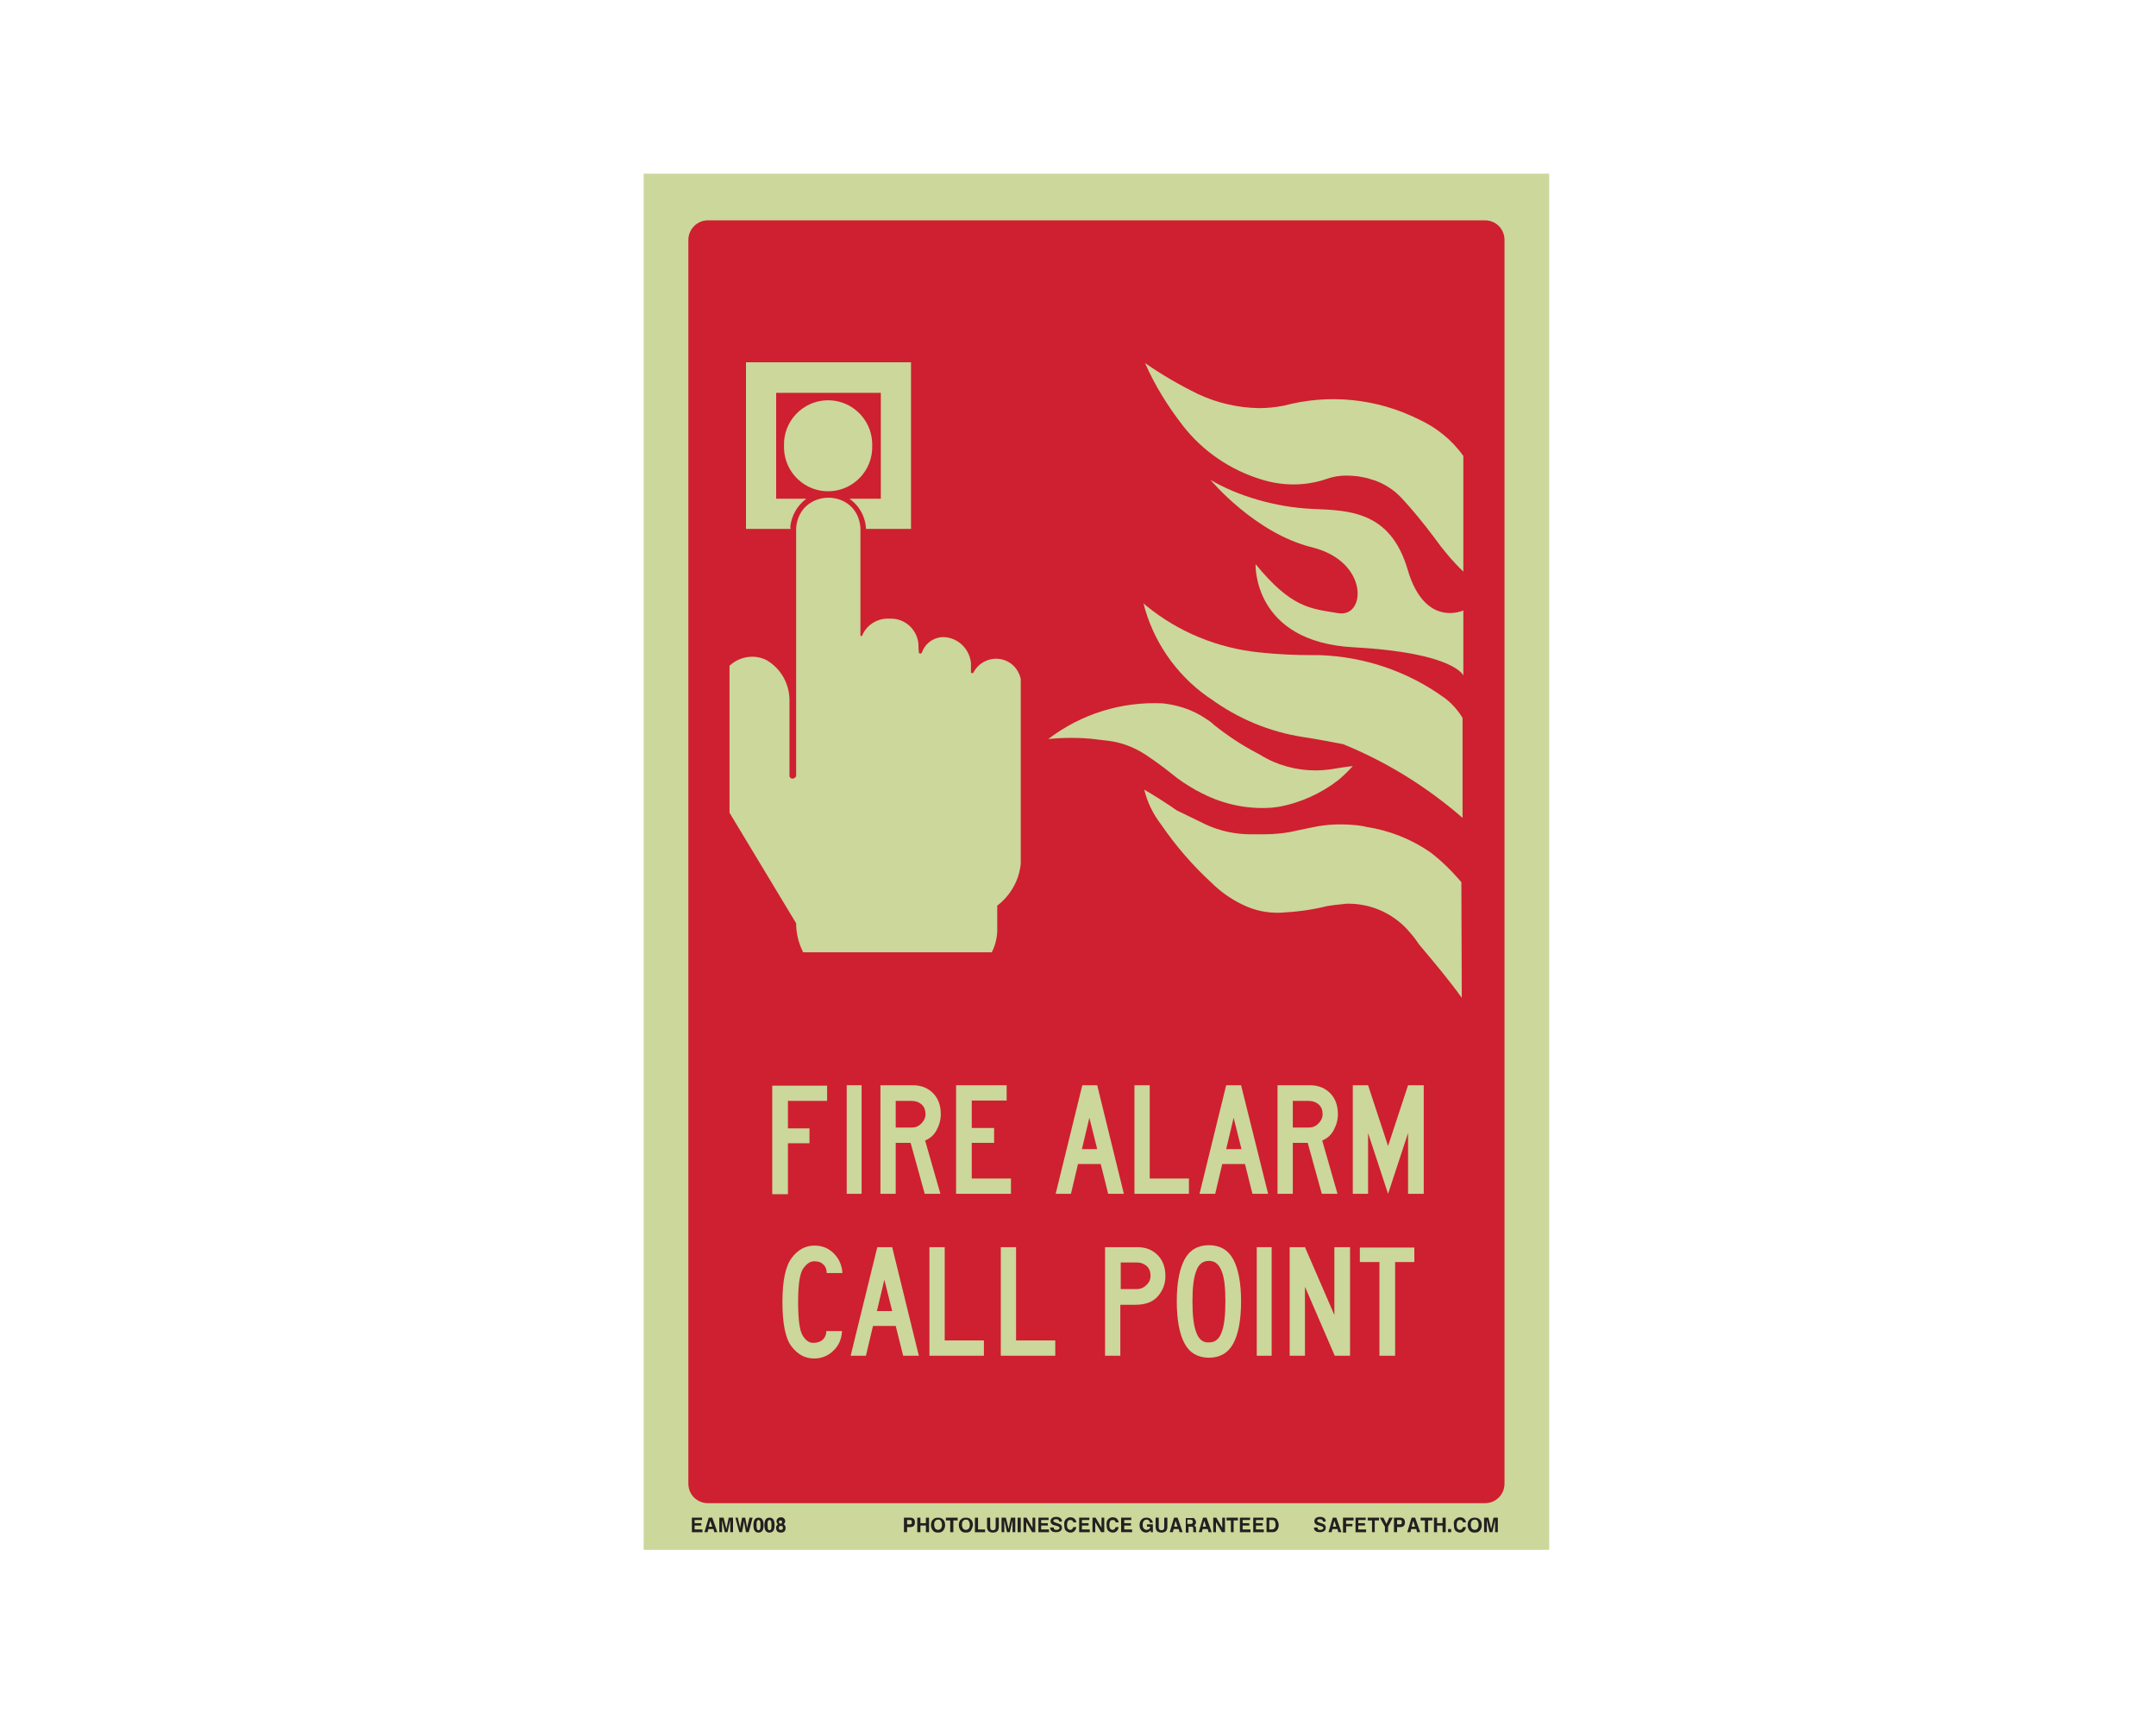 <?xml version="1.0" encoding="utf-8"?>
<!-- Generator: Adobe Illustrator 26.0.1, SVG Export Plug-In . SVG Version: 6.00 Build 0)  -->
<svg version="1.1" id="Layer_1" xmlns="http://www.w3.org/2000/svg" xmlns:xlink="http://www.w3.org/1999/xlink" x="0px" y="0px"
	 viewBox="0 0 550 437" style="enable-background:new 0 0 550 437;" xml:space="preserve">
<style type="text/css">
	.st0{fill:#CCD79B;}
	.st1{fill:#CE2030;}
	.st2{enable-background:new    ;}
	.st3{fill:#231F20;}
	.st4{fill:#CBD79B;}
</style>
<rect x="164.2" y="44.3" class="st0" width="231" height="351"/>
<path class="st1" d="M180.6,56.2h198.2c2.8,0,5,2.2,5,5v317.2c0,2.8-2.2,5-5,5H180.6c-2.8,0-5-2.2-5-5V61.2
	C175.6,58.5,177.8,56.2,180.6,56.2z"/>
<g class="st2">
	<path class="st3" d="M233.1,389.2c-0.2,0.2-0.5,0.3-0.9,0.3h-0.8v1.3h-0.8v-3.7h1.6c0.4,0,0.7,0.1,0.9,0.3c0.2,0.2,0.3,0.5,0.3,0.9
		C233.4,388.7,233.3,389,233.1,389.2z M232.5,387.8c-0.1-0.1-0.2-0.1-0.4-0.1h-0.7v1.1h0.7c0.2,0,0.3,0,0.4-0.1
		c0.1-0.1,0.1-0.2,0.1-0.4S232.6,387.9,232.5,387.8z"/>
	<path class="st3" d="M234,390.8v-3.7h0.8v1.4h1.4v-1.4h0.8v3.7h-0.8v-1.7h-1.4v1.7H234z"/>
	<path class="st3" d="M240.5,390.5c-0.3,0.3-0.7,0.4-1.2,0.4s-0.9-0.1-1.2-0.4c-0.4-0.4-0.6-0.9-0.6-1.5c0-0.7,0.2-1.2,0.6-1.5
		c0.3-0.3,0.7-0.4,1.2-0.4s0.9,0.1,1.2,0.4c0.4,0.3,0.6,0.8,0.6,1.5C241.1,389.6,240.9,390.1,240.5,390.5z M240,389.9
		c0.2-0.2,0.3-0.5,0.3-1c0-0.4-0.1-0.7-0.3-1s-0.4-0.3-0.7-0.3c-0.3,0-0.5,0.1-0.7,0.3s-0.3,0.5-0.3,1c0,0.4,0.1,0.7,0.3,1
		c0.2,0.2,0.4,0.3,0.7,0.3C239.6,390.2,239.8,390.1,240,389.9z"/>
	<path class="st3" d="M244.3,387.1v0.7h-1.1v3h-0.8v-3h-1.1v-0.7H244.3z"/>
	<path class="st3" d="M247.6,390.5c-0.3,0.3-0.7,0.4-1.2,0.4s-0.9-0.1-1.2-0.4c-0.4-0.4-0.6-0.9-0.6-1.5c0-0.7,0.2-1.2,0.6-1.5
		c0.3-0.3,0.7-0.4,1.2-0.4s0.9,0.1,1.2,0.4c0.4,0.3,0.6,0.8,0.6,1.5C248.1,389.6,247.9,390.1,247.6,390.5z M247.1,389.9
		c0.2-0.2,0.3-0.5,0.3-1c0-0.4-0.1-0.7-0.3-1s-0.4-0.3-0.7-0.3c-0.3,0-0.5,0.1-0.7,0.3s-0.3,0.5-0.3,1c0,0.4,0.1,0.7,0.3,1
		c0.2,0.2,0.4,0.3,0.7,0.3C246.7,390.2,246.9,390.1,247.1,389.9z"/>
	<path class="st3" d="M248.7,387.1h0.8v3h1.8v0.7h-2.6V387.1z"/>
	<path class="st3" d="M251.8,387.1h0.8v2.3c0,0.3,0,0.4,0.1,0.6c0.1,0.2,0.3,0.3,0.6,0.3c0.3,0,0.5-0.1,0.6-0.3
		c0.1-0.1,0.1-0.3,0.1-0.6v-2.3h0.8v2.3c0,0.4-0.1,0.7-0.2,0.9c-0.2,0.4-0.7,0.6-1.3,0.6c-0.6,0-1.1-0.2-1.3-0.6
		c-0.1-0.2-0.2-0.5-0.2-0.9V387.1z"/>
	<path class="st3" d="M257.9,387.1h1.1v3.7h-0.7v-2.5c0-0.1,0-0.2,0-0.3c0-0.1,0-0.2,0-0.3l-0.7,3.1h-0.7l-0.7-3.1
		c0,0.1,0,0.2,0,0.3s0,0.2,0,0.3v2.5h-0.7v-3.7h1.1l0.7,2.9L257.9,387.1z"/>
	<path class="st3" d="M260.4,390.8h-0.8v-3.7h0.8V390.8z"/>
	<path class="st3" d="M261.1,387.1h0.8l1.5,2.6v-2.6h0.7v3.7h-0.8l-1.5-2.6v2.6h-0.7V387.1z"/>
	<path class="st3" d="M267.5,387.7h-1.9v0.8h1.7v0.6h-1.7v1h2v0.7h-2.7v-3.7h2.6V387.7z"/>
	<path class="st3" d="M268.8,389.6c0,0.2,0.1,0.3,0.1,0.4c0.1,0.2,0.3,0.2,0.7,0.2c0.2,0,0.3,0,0.4-0.1c0.2-0.1,0.3-0.2,0.3-0.4
		c0-0.1-0.1-0.2-0.2-0.3c-0.1-0.1-0.3-0.1-0.5-0.2l-0.4-0.1c-0.4-0.1-0.7-0.2-0.8-0.3c-0.2-0.2-0.4-0.4-0.4-0.8
		c0-0.3,0.1-0.6,0.4-0.8c0.2-0.2,0.6-0.3,1.1-0.3c0.4,0,0.7,0.1,1,0.3c0.3,0.2,0.4,0.5,0.4,0.9h-0.7c0-0.2-0.1-0.4-0.3-0.5
		c-0.1-0.1-0.3-0.1-0.5-0.1c-0.2,0-0.4,0-0.5,0.1c-0.1,0.1-0.2,0.2-0.2,0.3c0,0.1,0.1,0.2,0.2,0.3c0.1,0,0.2,0.1,0.5,0.2l0.6,0.2
		c0.3,0.1,0.5,0.2,0.6,0.3c0.2,0.2,0.3,0.4,0.3,0.8c0,0.3-0.1,0.6-0.4,0.8c-0.3,0.2-0.6,0.3-1.1,0.3c-0.5,0-0.9-0.1-1.1-0.3
		c-0.3-0.2-0.4-0.5-0.4-0.9H268.8z"/>
	<path class="st3" d="M271.9,387.5c0.3-0.3,0.7-0.5,1.1-0.5c0.6,0,1.1,0.2,1.3,0.6c0.2,0.2,0.2,0.5,0.3,0.7h-0.8
		c0-0.2-0.1-0.3-0.2-0.4c-0.1-0.2-0.3-0.2-0.6-0.2c-0.3,0-0.5,0.1-0.6,0.3s-0.2,0.5-0.2,1s0.1,0.7,0.2,0.9c0.2,0.2,0.4,0.3,0.6,0.3
		c0.3,0,0.5-0.1,0.6-0.3c0.1-0.1,0.1-0.2,0.2-0.4h0.8c-0.1,0.4-0.2,0.7-0.5,1c-0.3,0.3-0.6,0.4-1,0.4c-0.5,0-0.9-0.2-1.2-0.5
		c-0.3-0.3-0.4-0.8-0.4-1.4C271.4,388.3,271.6,387.8,271.9,387.5z"/>
	<path class="st3" d="M277.9,387.7H276v0.8h1.7v0.6H276v1h2v0.7h-2.7v-3.7h2.6V387.7z"/>
	<path class="st3" d="M278.7,387.1h0.8l1.5,2.6v-2.6h0.7v3.7h-0.8l-1.5-2.6v2.6h-0.7V387.1z"/>
	<path class="st3" d="M282.7,387.5c0.3-0.3,0.7-0.5,1.1-0.5c0.6,0,1.1,0.2,1.3,0.6c0.2,0.2,0.2,0.5,0.3,0.7h-0.8
		c0-0.2-0.1-0.3-0.2-0.4c-0.1-0.2-0.3-0.2-0.6-0.2c-0.3,0-0.5,0.1-0.6,0.3s-0.2,0.5-0.2,1s0.1,0.7,0.2,0.9c0.2,0.2,0.4,0.3,0.6,0.3
		c0.3,0,0.5-0.1,0.6-0.3c0.1-0.1,0.1-0.2,0.2-0.4h0.8c-0.1,0.4-0.2,0.7-0.5,1c-0.3,0.3-0.6,0.4-1,0.4c-0.5,0-0.9-0.2-1.2-0.5
		c-0.3-0.3-0.4-0.8-0.4-1.4C282.2,388.3,282.4,387.8,282.7,387.5z"/>
	<path class="st3" d="M288.7,387.7h-1.9v0.8h1.7v0.6h-1.7v1h2v0.7H286v-3.7h2.6V387.7z"/>
	<path class="st3" d="M293.3,388.2c-0.1-0.3-0.2-0.4-0.4-0.5c-0.1-0.1-0.3-0.1-0.4-0.1c-0.3,0-0.5,0.1-0.7,0.3s-0.3,0.6-0.3,1
		c0,0.5,0.1,0.8,0.3,1c0.2,0.2,0.4,0.3,0.7,0.3c0.3,0,0.5-0.1,0.6-0.2c0.2-0.1,0.3-0.3,0.3-0.6h-0.8v-0.6h1.5v2h-0.5l-0.1-0.5
		c-0.1,0.2-0.3,0.3-0.4,0.4c-0.2,0.1-0.5,0.2-0.7,0.2c-0.5,0-0.9-0.2-1.2-0.5c-0.3-0.3-0.5-0.8-0.5-1.4c0-0.6,0.2-1.1,0.5-1.4
		c0.3-0.4,0.8-0.5,1.3-0.5c0.5,0,0.8,0.1,1.1,0.4c0.3,0.2,0.4,0.5,0.5,0.9H293.3z"/>
	<path class="st3" d="M294.8,387.1h0.8v2.3c0,0.3,0,0.4,0.1,0.6c0.1,0.2,0.3,0.3,0.6,0.3c0.3,0,0.5-0.1,0.6-0.3
		c0.1-0.1,0.1-0.3,0.1-0.6v-2.3h0.8v2.3c0,0.4-0.1,0.7-0.2,0.9c-0.2,0.4-0.7,0.6-1.3,0.6c-0.6,0-1.1-0.2-1.3-0.6
		c-0.1-0.2-0.2-0.5-0.2-0.9V387.1z"/>
	<path class="st3" d="M299.5,387.1h0.9l1.3,3.7h-0.8l-0.2-0.8h-1.3l-0.2,0.8h-0.8L299.5,387.1z M299.5,389.4h0.9l-0.5-1.5
		L299.5,389.4z"/>
	<path class="st3" d="M304.5,387.2c0.1,0.1,0.2,0.1,0.3,0.3c0.1,0.1,0.1,0.2,0.2,0.3c0,0.1,0.1,0.2,0.1,0.4c0,0.2,0,0.3-0.1,0.5
		c-0.1,0.2-0.2,0.3-0.4,0.4c0.2,0.1,0.3,0.2,0.4,0.3c0.1,0.1,0.1,0.3,0.1,0.6v0.2c0,0.2,0,0.3,0,0.3c0,0.1,0.1,0.2,0.1,0.2v0.1h-0.8
		c0-0.1,0-0.1,0-0.2c0-0.1,0-0.2,0-0.3l0-0.3c0-0.2,0-0.4-0.1-0.5c-0.1-0.1-0.2-0.1-0.4-0.1h-0.7v1.5h-0.7v-3.7h1.8
		C304.2,387.1,304.3,387.1,304.5,387.2z M302.9,387.7v1h0.8c0.2,0,0.3,0,0.4-0.1c0.1-0.1,0.2-0.2,0.2-0.4c0-0.2-0.1-0.4-0.2-0.5
		c-0.1,0-0.2-0.1-0.4-0.1H302.9z"/>
	<path class="st3" d="M306.9,387.1h0.9l1.3,3.7h-0.8l-0.2-0.8h-1.3l-0.2,0.8h-0.8L306.9,387.1z M306.8,389.4h0.9l-0.5-1.5
		L306.8,389.4z"/>
	<path class="st3" d="M309.5,387.1h0.8l1.5,2.6v-2.6h0.7v3.7h-0.8l-1.5-2.6v2.6h-0.7V387.1z"/>
	<path class="st3" d="M315.8,387.1v0.7h-1.1v3H314v-3h-1.1v-0.7H315.8z"/>
	<path class="st3" d="M318.9,387.7H317v0.8h1.7v0.6H317v1h2v0.7h-2.7v-3.7h2.6V387.7z"/>
	<path class="st3" d="M322.3,387.7h-1.9v0.8h1.7v0.6h-1.7v1h2v0.7h-2.7v-3.7h2.6V387.7z"/>
	<path class="st3" d="M325.2,387.2c0.3,0.1,0.5,0.2,0.6,0.5c0.1,0.2,0.2,0.4,0.3,0.6c0,0.2,0.1,0.4,0.1,0.6c0,0.5-0.1,0.9-0.3,1.2
		c-0.3,0.5-0.7,0.7-1.2,0.7h-1.6v-3.7h1.6C324.9,387.1,325,387.1,325.2,387.2z M323.8,387.7v2.4h0.7c0.4,0,0.6-0.2,0.8-0.5
		c0.1-0.2,0.1-0.4,0.1-0.7c0-0.4-0.1-0.7-0.2-0.9c-0.1-0.2-0.3-0.3-0.7-0.3H323.8z"/>
</g>
<g class="st2">
	<path class="st3" d="M336.1,389.6c0,0.2,0.1,0.3,0.1,0.4c0.1,0.2,0.3,0.2,0.7,0.2c0.2,0,0.3,0,0.4-0.1c0.2-0.1,0.3-0.2,0.3-0.4
		c0-0.1-0.1-0.2-0.2-0.3c-0.1-0.1-0.3-0.1-0.5-0.2l-0.4-0.1c-0.4-0.1-0.7-0.2-0.8-0.3c-0.2-0.2-0.4-0.4-0.4-0.8
		c0-0.3,0.1-0.6,0.4-0.8c0.2-0.2,0.6-0.3,1.1-0.3c0.4,0,0.7,0.1,1,0.3c0.3,0.2,0.4,0.5,0.4,0.9h-0.7c0-0.2-0.1-0.4-0.3-0.5
		c-0.1-0.1-0.3-0.1-0.5-0.1c-0.2,0-0.4,0-0.5,0.1c-0.1,0.1-0.2,0.2-0.2,0.3c0,0.1,0.1,0.2,0.2,0.3c0.1,0,0.2,0.1,0.5,0.2l0.6,0.2
		c0.3,0.1,0.5,0.2,0.6,0.3c0.2,0.2,0.3,0.4,0.3,0.8c0,0.3-0.1,0.6-0.4,0.8c-0.3,0.2-0.6,0.3-1.1,0.3c-0.5,0-0.9-0.1-1.1-0.3
		c-0.3-0.2-0.4-0.5-0.4-0.9H336.1z"/>
	<path class="st3" d="M340,387.1h0.9l1.3,3.7h-0.8l-0.2-0.8h-1.3l-0.2,0.8h-0.8L340,387.1z M340,389.4h0.9l-0.5-1.5L340,389.4z"/>
	<path class="st3" d="M342.7,387.1h2.6v0.7h-1.9v0.9h1.6v0.6h-1.6v1.6h-0.8V387.1z"/>
	<path class="st3" d="M348.4,387.7h-1.9v0.8h1.7v0.6h-1.7v1h2v0.7h-2.7v-3.7h2.6V387.7z"/>
	<path class="st3" d="M351.8,387.1v0.7h-1.1v3H350v-3h-1.1v-0.7H351.8z"/>
	<path class="st3" d="M354.4,387.1h0.9l-1.2,2.3v1.4h-0.8v-1.4l-1.3-2.3h0.9l0.8,1.6L354.4,387.1z"/>
	<path class="st3" d="M358.1,389.2c-0.2,0.2-0.5,0.3-0.9,0.3h-0.8v1.3h-0.8v-3.7h1.6c0.4,0,0.7,0.1,0.9,0.3c0.2,0.2,0.3,0.5,0.3,0.9
		C358.4,388.7,358.3,389,358.1,389.2z M357.5,387.8c-0.1-0.1-0.2-0.1-0.4-0.1h-0.7v1.1h0.7c0.2,0,0.3,0,0.4-0.1
		c0.1-0.1,0.1-0.2,0.1-0.4S357.6,387.9,357.5,387.8z"/>
	<path class="st3" d="M360.1,387.1h0.9l1.3,3.7h-0.8l-0.2-0.8h-1.3l-0.2,0.8h-0.8L360.1,387.1z M360.1,389.4h0.9l-0.5-1.5
		L360.1,389.4z"/>
	<path class="st3" d="M365.4,387.1v0.7h-1.1v3h-0.8v-3h-1.1v-0.7H365.4z"/>
	<path class="st3" d="M365.8,390.8v-3.7h0.8v1.4h1.4v-1.4h0.8v3.7H368v-1.7h-1.4v1.7H365.8z"/>
	<path class="st3" d="M369.4,390h0.8v0.8h-0.8V390z"/>
	<path class="st3" d="M371.3,387.5c0.3-0.3,0.7-0.5,1.1-0.5c0.6,0,1.1,0.2,1.3,0.6c0.2,0.2,0.2,0.5,0.3,0.7h-0.8
		c0-0.2-0.1-0.3-0.2-0.4c-0.1-0.2-0.3-0.2-0.6-0.2c-0.3,0-0.5,0.1-0.6,0.3s-0.2,0.5-0.2,1s0.1,0.7,0.2,0.9c0.2,0.2,0.4,0.3,0.6,0.3
		c0.3,0,0.5-0.1,0.6-0.3c0.1-0.1,0.1-0.2,0.2-0.4h0.8c-0.1,0.4-0.2,0.7-0.5,1c-0.3,0.3-0.6,0.4-1,0.4c-0.5,0-0.9-0.2-1.2-0.5
		c-0.3-0.3-0.4-0.8-0.4-1.4C370.8,388.3,370.9,387.8,371.3,387.5z"/>
	<path class="st3" d="M377.4,390.5c-0.3,0.3-0.7,0.4-1.2,0.4s-0.9-0.1-1.2-0.4c-0.4-0.4-0.6-0.9-0.6-1.5c0-0.7,0.2-1.2,0.6-1.5
		c0.3-0.3,0.7-0.4,1.2-0.4s0.9,0.1,1.2,0.4c0.4,0.3,0.6,0.8,0.6,1.5C378,389.6,377.8,390.1,377.4,390.5z M376.9,389.9
		c0.2-0.2,0.3-0.5,0.3-1c0-0.4-0.1-0.7-0.3-1s-0.4-0.3-0.7-0.3c-0.3,0-0.5,0.1-0.7,0.3s-0.3,0.5-0.3,1c0,0.4,0.1,0.7,0.3,1
		c0.2,0.2,0.4,0.3,0.7,0.3C376.5,390.2,376.8,390.1,376.9,389.9z"/>
	<path class="st3" d="M381,387.1h1.1v3.7h-0.7v-2.5c0-0.1,0-0.2,0-0.3c0-0.1,0-0.2,0-0.3l-0.7,3.1h-0.7l-0.7-3.1c0,0.1,0,0.2,0,0.3
		s0,0.2,0,0.3v2.5h-0.7v-3.7h1.1l0.7,2.9L381,387.1z"/>
</g>
<g class="st2">
	<path class="st3" d="M179.1,387.7h-1.9v0.8h1.7v0.6h-1.7v1h2v0.7h-2.7v-3.7h2.6V387.7z"/>
	<path class="st3" d="M180.8,387.1h0.9l1.3,3.7h-0.8l-0.2-0.8h-1.3l-0.2,0.8h-0.8L180.8,387.1z M180.8,389.4h0.9l-0.5-1.5
		L180.8,389.4z"/>
	<path class="st3" d="M185.9,387.1h1.1v3.7h-0.7v-2.5c0-0.1,0-0.2,0-0.3c0-0.1,0-0.2,0-0.3l-0.7,3.1h-0.7l-0.7-3.1
		c0,0.1,0,0.2,0,0.3c0,0.1,0,0.2,0,0.3v2.5h-0.7v-3.7h1.1l0.7,2.9L185.9,387.1z"/>
	<path class="st3" d="M188.2,387.1l0.5,2.1l0.1,0.6l0.1-0.6l0.4-2.1h0.8l0.4,2.1l0.1,0.6l0.1-0.6l0.5-2.1h0.8l-1,3.7h-0.7l-0.4-2.2
		l-0.1-0.7l-0.1,0.7l-0.4,2.2h-0.7l-1-3.7H188.2z"/>
	<path class="st3" d="M194.5,387.6c0.2,0.3,0.3,0.8,0.3,1.4s-0.1,1.1-0.3,1.4s-0.5,0.5-1,0.5s-0.8-0.2-1-0.5s-0.3-0.8-0.3-1.4
		s0.1-1.1,0.3-1.4s0.5-0.5,1-0.5S194.3,387.3,194.5,387.6z M193.1,390c0.1,0.2,0.2,0.3,0.4,0.3s0.3-0.1,0.4-0.3s0.1-0.5,0.1-1
		c0-0.4,0-0.8-0.1-1c-0.1-0.2-0.2-0.3-0.4-0.3s-0.3,0.1-0.4,0.3c-0.1,0.2-0.1,0.5-0.1,1C193,389.4,193,389.7,193.1,390z"/>
	<path class="st3" d="M197.3,387.6c0.2,0.3,0.3,0.8,0.3,1.4s-0.1,1.1-0.3,1.4s-0.5,0.5-1,0.5s-0.8-0.2-1-0.5s-0.3-0.8-0.3-1.4
		s0.1-1.1,0.3-1.4s0.5-0.5,1-0.5S197.1,387.3,197.3,387.6z M195.9,390c0.1,0.2,0.2,0.3,0.4,0.3s0.3-0.1,0.4-0.3s0.1-0.5,0.1-1
		c0-0.4,0-0.8-0.1-1c-0.1-0.2-0.2-0.3-0.4-0.3s-0.3,0.1-0.4,0.3c-0.1,0.2-0.1,0.5-0.1,1C195.8,389.4,195.9,389.7,195.9,390z"/>
	<path class="st3" d="M198.1,389.2c0.1-0.2,0.2-0.3,0.4-0.4c-0.2-0.1-0.3-0.2-0.3-0.4c-0.1-0.1-0.1-0.3-0.1-0.4
		c0-0.3,0.1-0.5,0.3-0.7c0.2-0.2,0.5-0.3,0.8-0.3c0.4,0,0.6,0.1,0.8,0.3c0.2,0.2,0.3,0.4,0.3,0.7c0,0.1,0,0.2-0.1,0.4
		c-0.1,0.1-0.2,0.3-0.3,0.4c0.2,0.1,0.3,0.2,0.4,0.4s0.1,0.4,0.1,0.6c0,0.3-0.1,0.6-0.3,0.8c-0.2,0.2-0.5,0.3-0.9,0.3
		s-0.7-0.1-0.9-0.3c-0.2-0.2-0.3-0.5-0.3-0.8C197.9,389.6,198,389.4,198.1,389.2z M198.8,390.1c0.1,0.1,0.2,0.1,0.4,0.1
		c0.2,0,0.3,0,0.4-0.1c0.1-0.1,0.1-0.2,0.1-0.4c0-0.2,0-0.3-0.1-0.4c-0.1-0.1-0.2-0.1-0.4-0.1c-0.2,0-0.3,0-0.4,0.1
		c-0.1,0.1-0.1,0.2-0.1,0.4C198.7,389.9,198.7,390,198.8,390.1z M198.8,388.5c0.1,0.1,0.2,0.1,0.3,0.1c0.1,0,0.3,0,0.3-0.1
		c0.1-0.1,0.1-0.2,0.1-0.3c0-0.1,0-0.3-0.1-0.3c-0.1-0.1-0.2-0.1-0.3-0.1c-0.1,0-0.3,0-0.3,0.1s-0.1,0.2-0.1,0.3
		C198.7,388.3,198.8,388.4,198.8,388.5z"/>
</g>
<g class="st2">
	<path class="st4" d="M211,280.8h-10v7h5.5v3.8H201v13H197v-27.7H211V280.8z"/>
	<path class="st4" d="M219.8,304.5H216v-27.7h3.8V304.5z"/>
	<path class="st4" d="M239.9,304.5h-4l-3.6-13h-3.8v13h-3.9v-27.7h8.2c2.2,0,3.9,0.7,5.2,2c1.3,1.3,2,3.1,2,5.4
		c0,1.5-0.4,2.8-1.1,4.1s-1.7,2.1-2.9,2.6L239.9,304.5z M236.1,284.2c0-1-0.3-1.9-1-2.5c-0.7-0.6-1.5-0.9-2.6-0.9h-4v6.8h4
		c1,0,1.8-0.3,2.5-1C235.7,285.9,236.1,285.1,236.1,284.2z"/>
	<path class="st4" d="M257.8,304.5h-13.9v-27.7h12.9v3.9h-8.9v7h5.7v3.8h-5.7v9.1h10V304.5z"/>
	<path class="st4" d="M286.7,304.5h-4l-1.9-7.6H275l-1.8,7.6h-3.9l6.8-27.7h3.8L286.7,304.5z M279.9,293.1l-2-8l-1.9,8H279.9z"/>
	<path class="st4" d="M303.3,304.5h-13.9v-27.7h3.9v23.8h10V304.5z"/>
	<path class="st4" d="M323.5,304.5h-4l-1.9-7.6h-5.8l-1.8,7.6H306l6.8-27.7h3.8L323.5,304.5z M316.7,293.1l-2-8l-1.9,8H316.7z"/>
	<path class="st4" d="M341.2,304.5h-4l-3.6-13h-3.8v13h-3.9v-27.7h8.2c2.2,0,3.9,0.7,5.2,2c1.3,1.3,2,3.1,2,5.4
		c0,1.5-0.4,2.8-1.1,4.1s-1.7,2.1-2.9,2.6L341.2,304.5z M337.4,284.2c0-1-0.3-1.9-1-2.5c-0.7-0.6-1.5-0.9-2.6-0.9h-4v6.8h4
		c1,0,1.8-0.3,2.5-1C337,285.9,337.4,285.1,337.4,284.2z"/>
	<path class="st4" d="M363.2,304.5h-4V289l-5.1,15.5l-5.1-15.5v15.5h-3.9v-27.7h3.9l5.1,15.5l5.1-15.5h4V304.5z"/>
</g>
<g class="st2">
	<path class="st4" d="M199.6,332c0-5.4,0.8-9.1,2.4-11.2c1.6-2.1,3.5-3.1,5.8-3.1c2,0,3.6,0.7,4.9,2c1.3,1.3,2.1,3,2.2,5h-4
		c0-0.9-0.3-1.7-0.9-2.2c-0.6-0.6-1.4-0.8-2.3-0.8c-1.1,0-2,0.7-2.9,2c-0.8,1.3-1.2,4.1-1.2,8.4c0,4.5,0.4,7.4,1.2,8.6
		c0.8,1.3,1.8,1.9,2.8,1.8c1,0,1.7-0.3,2.3-0.8c0.6-0.6,0.9-1.3,0.9-2.2h4c-0.1,2-0.8,3.7-2.2,5c-1.3,1.3-3,2-4.9,2
		c-2.3,0-4.2-1-5.8-3.1S199.6,337.4,199.6,332z"/>
	<path class="st4" d="M234.4,345.8h-4l-1.9-7.6h-5.8l-1.8,7.6h-3.9l6.8-27.7h3.8L234.4,345.8z M227.6,334.4l-2-8l-1.9,8H227.6z"/>
	<path class="st4" d="M251,345.8h-13.9v-27.7h3.9v23.8h10V345.8z"/>
	<path class="st4" d="M269.2,345.8h-13.9v-27.7h3.9v23.8h10V345.8z"/>
	<path class="st4" d="M289.6,332.8h-3.8v13h-3.9v-27.7h8.2c2.2,0,3.9,0.7,5.2,2c1.3,1.3,2,3.1,2,5.4c0,2-0.7,3.7-1.9,5.1
		C294.1,332.1,292.2,332.8,289.6,332.8z M293.5,325.4c0-1-0.3-1.9-1-2.5s-1.5-0.9-2.6-0.9h-4v6.8h4c1,0,1.8-0.3,2.5-1
		C293.1,327.2,293.5,326.4,293.5,325.4z"/>
	<path class="st4" d="M308.4,346.3c-2.8,0-4.9-1.2-6.2-3.6s-2-6-2-10.8c0-4.7,0.7-8.3,2-10.7s3.4-3.6,6.2-3.6s4.9,1.2,6.2,3.6
		s2,6,2,10.7c0,4.8-0.7,8.4-2,10.8S311.2,346.3,308.4,346.3z M308.4,342.4c1.5,0,2.6-0.8,3.2-2.5c0.7-1.7,1-4.4,1-8
		c0-3.6-0.3-6.2-1-7.8c-0.7-1.7-1.7-2.5-3.2-2.5s-2.6,0.8-3.2,2.5c-0.7,1.7-1,4.3-1,7.8c0,3.6,0.3,6.3,1,8
		C305.8,341.6,306.9,342.5,308.4,342.4z"/>
	<path class="st4" d="M324.4,345.8h-3.8v-27.7h3.8V345.8z"/>
	<path class="st4" d="M344.3,345.8h-3.8l-7.6-17.6v17.6h-3.9v-27.7h3.9l7.5,17.3v-17.3h4V345.8z"/>
	<path class="st4" d="M360.9,321.9h-5v23.9h-4v-23.9h-5v-3.7h13.9V321.9z"/>
</g>
<path class="st4" d="M200,113.7c-0.2-6.2,4.7-11.4,10.9-11.6c6.2-0.2,11.4,4.7,11.6,10.9c0,0.2,0,0.4,0,0.7
	c0.2,6.2-4.7,11.4-10.9,11.6c-6.2,0.2-11.4-4.7-11.6-10.9C200,114.1,200,113.9,200,113.7"/>
<path class="st4" d="M253,242.9h-48.1c-1.2-2.3-1.8-4.9-1.8-7.4l-17-28.2v-37.5c2.6-2.4,6.4-3,9.5-1.4c3.7,2.2,5.9,6.2,5.8,10.5
	v19.1c0.1,0.4,0.4,0.6,0.8,0.6c0.4,0,0.7-0.3,0.9-0.6v-63.4c0.9-10.2,15.6-10.2,16.4,0v27.6h0.4c1.1-2.8,4-4.6,7-4.4
	c3.8-0.2,7,2.6,7.4,6.4c0,0.7,0,1.5,0.1,2.2c0,0.1,0.1,0.3,0.4,0.3s0.2-0.1,0.4-0.3c0.8-2.3,3-3.9,5.5-3.9c3.6,0.1,6.6,2.9,7,6.6
	v2.4c0,0.1,0.2,0.2,0.4,0.2c0.1,0,0.2-0.1,0.2-0.1c1.6-3.2,5.5-4.5,8.7-2.9c1.8,0.9,3,2.6,3.4,4.5v47.1c-0.4,4.2-2.6,8.1-6,10.7v6.7
	c-0.1,1.7-0.5,3.4-1.3,5L253,242.9z"/>
<path class="st4" d="M373.3,145.8c-2.8-2.7-5.3-5.7-7.5-8.8c-2.5-3.3-5.2-6.7-8.1-9.8c-1.9-2.1-4.2-3.6-6.8-4.6
	c-0.3-0.1-0.7-0.2-1-0.3c-1.1-0.4-2.3-0.6-3.4-0.8c-1-0.1-2-0.2-3-0.2l0,0c-1.8,0-3.6,0.3-5.2,0.9c-5.3,1.8-11.1,1.8-16.5,0.1
	c-7.9-2.4-15-7.2-20.1-13.8c-3.8-4.9-7.1-10.2-9.6-15.9c4.3,3,8.8,5.6,13.5,7.9c4.9,2.3,10.2,3.5,15.5,3.6c2.1,0,4.2-0.2,6.2-0.6
	h0.1c11.5-3.1,23.7-1.9,34.4,3.4c4.6,2.1,8.6,5.3,11.5,9.4L373.3,145.8z"/>
<path class="st4" d="M373.1,208.5v0.1c-9.1-7.9-19.4-14.3-30.5-18.8c-3.3-0.6-6.7-1.3-10.1-1.8c-8.6-1.3-16.7-4.7-23.7-9.8l-0.9-0.6
	c-8-5.7-13.8-14.2-16.2-23.7l0.7,0.6c8.2,6.7,18.2,10.8,28.8,11.9c4.6,0.5,9.2,0.7,13.7,0.7h1.8c11.3,0.4,22.3,4.1,31.5,10.7
	c2,1.4,3.6,3.2,4.9,5.3L373.1,208.5z"/>
<path class="st4" d="M296.6,179.4c3.8,0.4,7.5,1.6,10.7,3.7c0.8,0.5,1.7,1.1,2.4,1.8c3.4,2.7,7,5.1,10.8,7.1
	c0.4,0.2,0.7,0.4,1.1,0.6c4.2,2.6,9.1,3.9,14,3.9c1.2,0,2.6-0.1,4-0.3c1.8-0.3,3.6-0.6,5.5-0.8c-1.1,1.2-2.3,2.4-3.6,3.5
	c-4.5,3.5-9.8,5.9-15.4,6.9c-0.5,0.1-1.1,0.1-1.6,0.2c-6.6,0.5-13.1-1-18.9-4.2l-0.4-0.2c-2.3-1.3-4.5-2.7-6.5-4.4
	c-2-1.6-4.2-3.2-6.3-4.6c-3-2-6.4-3.3-10-3.7h-0.1l-2.5-0.3c-2.2-0.3-4.5-0.4-6.7-0.4c-1.8,0-3.7,0.1-5.7,0.3
	C275.8,182.1,286.1,178.9,296.6,179.4L296.6,179.4z"/>
<path class="st4" d="M326.6,232.8h-0.1c-3.3,0.1-6.6-0.6-9.6-2.1c-2.9-1.4-5.6-3.3-7.9-5.6c-4.8-4.4-9.1-9.4-12.8-14.8
	c-2-2.6-3.5-5.6-4.3-8.9c2.9,1.7,5.7,3.5,8.3,5.3l7.4,3.6c3.7,1.7,7.6,2.5,11.6,2.5h3.1c2.9,0,5.9-0.3,8.7-1l3.9-0.8
	c3.7-0.8,7.5-0.9,11.3-0.5c0.8,0.1,1.6,0.2,2.3,0.4c5.9,0.9,11.5,3.1,16.4,6.5c2.9,2.2,5.5,4.8,7.9,7.6l0.1,29.5
	c-3.3-4.6-7.1-9.1-10.8-13.5c-0.7-1-1.4-2-2.2-2.9c-3.9-4.8-9.7-7.6-15.9-7.6H344c-0.5,0-0.9,0-1.4,0.1c-1.3,0.1-2.7,0.3-4,0.5
	C334.6,232.1,330.6,232.6,326.6,232.8"/>
<path class="st4" d="M201.7,134.9h-11.4V92.4h42.1v42.5h-11.5v-0.5c-0.3-2.9-1.8-5.5-4.2-7.2h8v-27H198v27h7.7
	c-2.3,1.7-3.8,4.3-4.1,7.2L201.7,134.9L201.7,134.9z"/>
<path class="st4" d="M308.8,122.4c0,0,11.3,13.6,25.9,17.2s13.8,18,6.7,16.8s-11.8-1.2-21.1-12.5c0,0-0.8,19.8,25,21.2
	s28,7.2,28,7.2v-16.6c0,0-9.8,4.6-14.2-10.4s-15-15.1-24.3-15.5S315.7,126.5,308.8,122.4z"/>
</svg>
